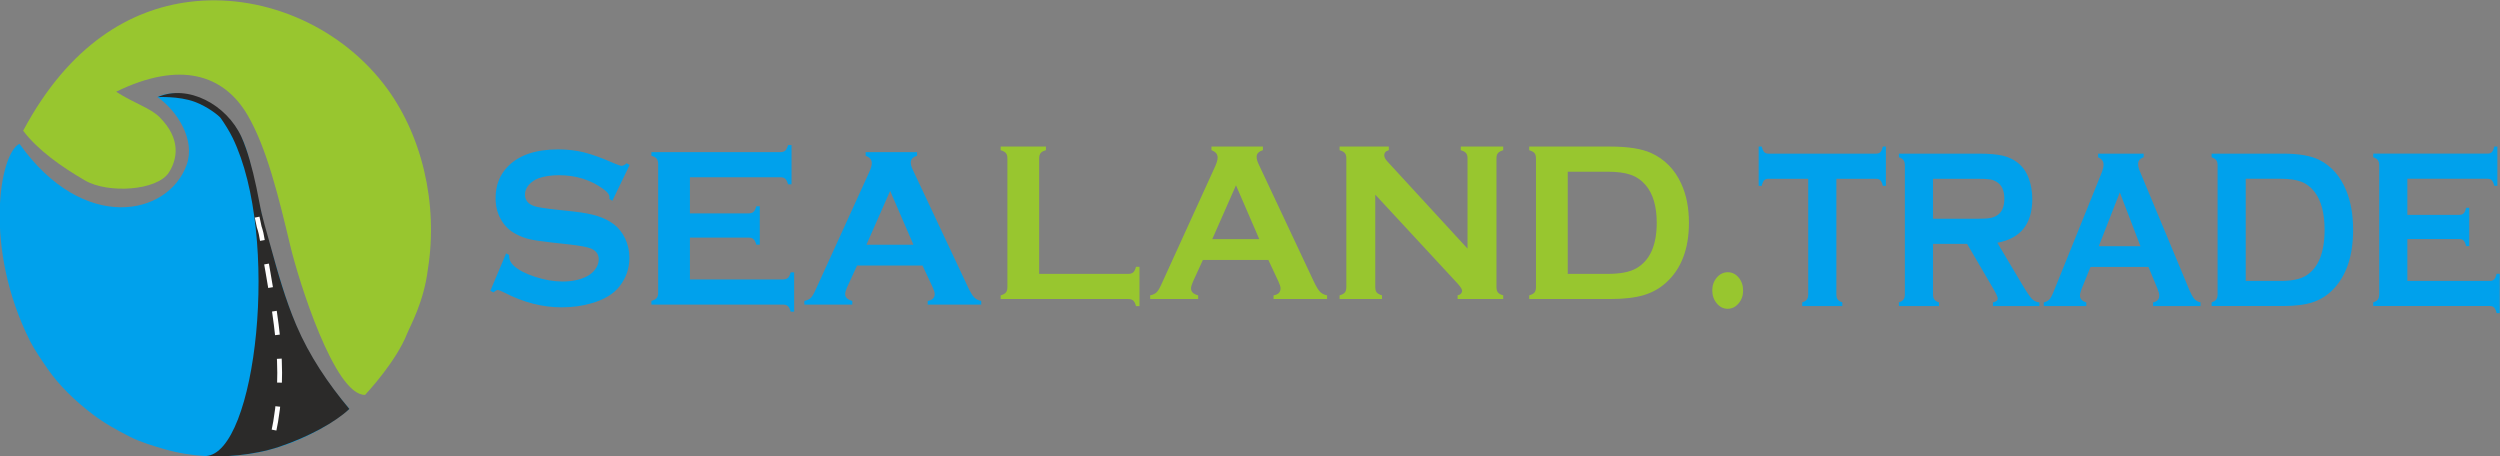 <?xml version="1.0" encoding="UTF-8"?>
<!DOCTYPE svg PUBLIC "-//W3C//DTD SVG 1.1//EN" "http://www.w3.org/Graphics/SVG/1.1/DTD/svg11.dtd">
<!-- Creator: CorelDRAW 2020 (64-Bit) -->
<svg xmlns="http://www.w3.org/2000/svg" xml:space="preserve" width="261.386mm" height="47.676mm" version="1.1" style="shape-rendering:geometricPrecision; text-rendering:geometricPrecision; image-rendering:optimizeQuality; fill-rule:evenodd; clip-rule:evenodd"
viewBox="0 0 26138.62 4767.56"
 xmlns:xlink="http://www.w3.org/1999/xlink"
 xmlns:xodm="http://www.corel.com/coreldraw/odm/2003">
 <rect x="0" y="0" width="26138.62" height="4767.56" fill="#808080" stroke="none"/>
 <defs>
  <style type="text/css">
   <![CDATA[
    .str0 {stroke:#FEFEFE;stroke-width:50;stroke-miterlimit:22.926;stroke-dasharray:250 250}
    .fil3 {fill:none}
    .fil0 {fill:#00A1EC}
    .fil2 {fill:#2B2A29}
    .fil1 {fill:#98C62F}
    .fil5 {fill:#00A1EC;fill-rule:nonzero}
    .fil4 {fill:#98C62F;fill-rule:nonzero}
   ]]>
  </style>
 </defs>
 <g id="Layer_x0020_1">
  <g id="_2129459547776">
   <g id="_2307392601408">
    <path class="fil0" d="M206.01 1506.82c667.8,936.44 1552.33,751.9 1745.29,217.61 95.27,-263.77 -99.61,-566.12 -305.35,-710.6 156.4,-81.08 479.87,-36.16 723.69,206.79 268.68,267.7 245.56,604.31 348.11,949.05 8.87,29.76 14.27,59.52 20.4,88.24 11.53,53.81 23.75,105.33 40,158.43 99.1,323.85 209.91,755.9 347.25,1057.51 214.02,470.06 529.49,799.79 527.11,801.74 -155.09,125.72 -327.46,243.15 -597.68,349.94 -146.47,57.88 -313.85,103.21 -472.06,124.01 -289.38,38.06 -574.24,29.15 -858.78,-52.11 -121.4,-34.64 -261.1,-77.54 -362.03,-129.22 -135.14,-69.24 -262.28,-137.24 -388.98,-233.41 -191.89,-145.64 -354.95,-305.15 -475.72,-479.19 -52.82,-76.1 -140.54,-204.89 -181.3,-285.87 -491.83,-977.27 -319.46,-1959.01 -116.09,-2064.11 1,-0.51 2.71,-1.88 3.99,-1.55 0.81,0.23 1.55,2.21 2.15,2.74z"/>
    <path class="fil1" d="M1214.38 958.91c186.04,121.08 357.43,169.15 454.3,266.35 234.23,235 179.56,448.89 97.38,577.75 -121.65,190.75 -636.49,224.06 -877.83,83.36 -246.19,-143.53 -491.01,-315.15 -646.08,-519.6 483.35,-905.89 1124.38,-1268.29 1733.36,-1346.74 746.17,-96.12 1544.94,231 2031.3,852.12 404.51,516.6 577.53,1256.16 466.53,1944.37 -40.93,341.03 -188.16,598.62 -215.62,668.79 -113.99,291.4 -409.79,609.31 -440.49,643.18 -319.08,9.04 -696.61,-1200.03 -781.91,-1557.94 -120.05,-503.69 -246.45,-1028.39 -449.72,-1371.96 -247.28,-417.97 -700.32,-567.16 -1371.22,-239.68z"/>
    <path class="fil2" d="M1648.11 1015.35c-0.3,0.13 220.04,-12.69 387.42,49.1 132.7,48.98 253.37,143.91 272.36,170.72 40.68,57.43 90.32,136.07 124.31,205.89 502.2,1031.17 247.14,3304.15 -281.89,3327.1 176.94,12.45 495.83,-4.96 770.06,-97.2 307.33,-103.36 589.67,-258.93 732.13,-395.37 -222.12,-265.32 -417.7,-554.67 -554.16,-874.6 -115.45,-270.67 -193.95,-551.11 -270.62,-831.3 -39.92,-145.94 -87.03,-296.43 -114.18,-444.64 -40.68,-222.03 -88.66,-421.11 -141.28,-572.45 -15.56,-44.78 -31.54,-85.37 -47.85,-121.14 -153.27,-336.24 -558.25,-555.73 -876.3,-416.11z"/>
    <path class="fil3 str0" d="M2688.4 2270.42c20.64,106.6 25.9,116.74 31.56,132.87 5.4,15.42 11.19,36.35 31.08,152.08 143.09,832.59 268.35,1372.16 71.61,2129.67"/>
    <path class="fil4" d="M10865.01 2863.52l931.24 0c23.13,0 40.57,-5.58 52.32,-16.34 11.76,-10.75 21.62,-29.86 28.82,-57.75l36.4 0 0 411.06 -36.4 0c-7.2,-27.88 -17.06,-47 -28.82,-57.76 -11.75,-10.75 -29.19,-16.33 -52.32,-16.33l-1333.91 0 0 -38.24c26.54,-7.96 44.74,-17.92 54.98,-30.27 10.24,-12.34 15.54,-30.67 15.54,-54.96l0 -1347.1c0,-24.3 -5.3,-42.63 -15.54,-54.98 -10.24,-12.34 -28.44,-22.7 -54.98,-30.27l0 -38.23 473.2 0 0 38.23c-26.55,7.18 -44.74,16.73 -54.98,29.88 -10.24,12.74 -15.55,31.07 -15.55,55.37l0 1207.69zm2395.96 -145.79l-684.02 0 -103.13 225.05c-14.04,31.47 -21.24,55.77 -21.24,73.69 0,34.65 25.04,58.55 74.7,71.69l0 38.24 -501.64 0 0 -38.24c29.58,-6.37 52.33,-17.12 67.87,-32.66 15.55,-15.53 33.36,-45.8 53.08,-90.81l557.77 -1223.62c17.81,-39.04 26.53,-70.11 26.53,-93.61 0,-35.85 -21.23,-61.34 -64.46,-76.88l0 -38.23 537.66 0 0 38.23c-43.98,13.15 -65.59,36.26 -65.59,68.91 0,22.31 6.83,48.2 20.85,76.88l577.09 1227.21c24.65,52.17 45.88,87.63 64.46,106.74 18.58,19.12 43.23,31.47 74.32,37.84l0 38.24 -559.65 0 0 -38.24c48.91,-8.76 73.18,-32.66 73.18,-72.49 0,-16.73 -7.59,-41.03 -22.37,-72.89l-105.41 -225.05zm-94.79 -217.47l-243.43 -562.82 -247.98 562.82 491.41 0zm1212.95 -465.24l0 967.91c0,24.29 5.3,42.62 15.54,54.96 10.23,12.35 28.44,22.31 54.97,30.27l0 38.24 -443.62 0 0 -38.24c26.55,-7.96 44.75,-17.92 54.98,-30.27 10.24,-12.34 15.55,-30.67 15.55,-54.96l0 -1348.3c0,-23.51 -5.31,-41.43 -15.55,-53.78 -10.23,-12.34 -28.43,-22.7 -54.98,-30.27l0 -38.23 514.54 0 0 38.23c-31.85,8.37 -47.4,26.3 -47.4,53.77 0,18.73 10.24,39.04 30.71,61.75l839.85 913.33 0 -944.8c0,-23.51 -5.3,-41.43 -15.53,-53.78 -10.24,-12.34 -28.45,-22.7 -54.99,-30.27l0 -38.23 443.62 0 0 38.23c-26.54,7.57 -44.74,17.93 -54.97,30.27 -10.24,12.35 -15.55,30.27 -15.55,53.78l0 1348.3c0,24.29 5.31,42.62 15.55,54.96 10.23,12.35 28.43,22.31 54.97,30.27l0 38.24 -476.99 0 0 -38.24c31.1,-7.16 46.64,-23.89 46.64,-50.18 0,-15.54 -18.2,-42.62 -54.21,-81.66l-853.13 -921.3zm1680.08 967.91l0 -1347.1c0,-24.3 -5.3,-42.63 -15.53,-54.98 -10.24,-12.34 -28.45,-22.7 -54.99,-30.27l0 -38.23 845.92 0c185.41,0 327.61,22.3 426.95,66.52 142.56,64.52 247.59,171.27 315.84,319.84 54.22,117.11 81.14,253.73 81.14,409.87 0,274.84 -80.38,484.35 -241.15,628.54 -67.48,60.54 -146.35,103.96 -236.98,130.24 -90.24,25.9 -205.51,39.04 -345.8,39.04l-845.92 0 0 -38.24c26.54,-7.96 44.75,-17.92 54.99,-30.27 10.23,-12.34 15.53,-30.67 15.53,-54.96zm332.15 -139.41l416.34 0c132.71,0 232.42,-19.12 299.15,-57.36 143.33,-81.66 214.99,-240.59 214.99,-477.58 0,-170.88 -38.67,-302.32 -115.64,-393.14 -43.22,-50.58 -95.18,-86.83 -155.85,-107.94 -61.04,-21.51 -141.79,-32.27 -242.65,-32.27l-416.34 0 0 1068.29z"/>
    <path class="fil5" d="M6583.32 1724.41l-180.86 374.81 -31.09 -18.72c0.75,-7.57 1.13,-13.94 1.13,-18.73 0,-26.28 -21.61,-54.96 -64.46,-85.23 -131.94,-96.39 -286.64,-144.58 -464.47,-144.58 -78.48,0 -147.87,9.95 -208.15,30.27 -43.61,15.93 -78.87,39.03 -106.17,70.5 -26.92,31.07 -40.57,64.92 -40.57,101.57 0,60.14 34.5,101.16 103.13,122.68 35.64,11.15 111.85,22.7 229.01,35.44l174.41 18.73c103.52,11.54 187.69,27.48 251.77,47.79 64.08,20.32 120.58,48.59 170.24,85.24 50.44,38.24 90.25,88.42 119.43,150.56 29.21,62.53 43.99,129.05 43.99,199.95 0,111.92 -34.51,211.91 -103.13,299.13 -62.18,79.26 -158.88,138.21 -290.05,176.05 -97.82,29.08 -202.48,43.42 -314.33,43.42 -200.58,0 -398.5,-50.59 -594.15,-151.36 -41.33,-20.31 -65.97,-30.27 -74.32,-30.27 -9.48,0 -24.64,8.76 -45.49,25.49l-32.23 -17.13 164.55 -390.74 32.22 16.33c0,6.77 0,11.96 0,15.14 0,35.05 15.93,67.32 47.41,96.79 48.15,45.01 122.85,84.05 223.32,116.71 100.86,32.66 196.4,48.99 286.65,48.99 98.58,0 182.75,-17.53 252.14,-52.57 38.68,-19.53 69.39,-45.42 92.14,-77.68 23.13,-32.26 34.5,-66.12 34.5,-101.17 0,-52.98 -26.92,-90.82 -81.14,-113.52 -37.91,-15.53 -114.13,-29.88 -229.01,-43.02l-171.38 -18.72c-114.51,-12.75 -196.03,-24.7 -243.42,-35.85 -47.4,-11.15 -94.79,-29.47 -142.19,-54.56 -67.5,-35.05 -120.57,-87.63 -158.86,-157.73 -34.89,-63.33 -52.33,-135.82 -52.33,-217.48 0,-135.03 43.98,-246.55 132.32,-334.58 115.65,-116.3 289.31,-174.45 520.97,-174.45 96.69,0 187.31,10.35 270.73,31.06 83.78,20.71 188.06,58.55 313.56,113.92 42.84,17.93 69.01,26.68 78.87,26.68 15.53,0 33.37,-8.75 54.22,-26.68l31.09 17.52zm630.16 759.97l0 437.35 973.31 0c22.37,0 39.43,-5.58 51.19,-16.33 11.75,-10.76 21.61,-29.87 28.81,-57.76l36.4 0 0 411.05 -36.4 0c-7.2,-27.88 -17.06,-47 -28.81,-57.75 -11.76,-10.75 -28.82,-16.33 -51.19,-16.33l-1375.97 0 0 -38.24c26.53,-7.96 44.74,-17.92 54.98,-30.27 10.24,-12.35 15.53,-30.67 15.53,-54.97l0 -1347.07c0,-24.3 -5.29,-42.62 -15.53,-54.97 -10.24,-12.34 -28.45,-22.71 -54.98,-30.27l0 -38.24 1348.67 0c22.37,0 39.44,-5.58 51.18,-16.33 11.76,-11.15 21.61,-30.27 28.82,-57.76l36.4 0 0 411.05 -36.4 0c-7.21,-27.47 -17.06,-46.6 -28.82,-57.75 -11.74,-10.75 -28.81,-16.33 -50.81,-16.33l-946.38 0 0 377.6 614.24 0c22,0 39.05,-5.57 50.81,-16.33 11.76,-10.75 21.61,-29.87 28.82,-57.75l36.4 0 0 401.49 -36.4 0c-7.21,-27.09 -17.06,-46.21 -28.82,-57.36 -11.76,-11.15 -28.81,-16.73 -50.81,-16.73l-614.24 0zm2431.57 291.57l-684.01 0 -103.13 225.03c-14.03,31.48 -21.23,55.77 -21.23,73.69 0,34.66 25.02,58.56 74.69,71.7l0 38.24 -501.63 0 0 -38.24c29.57,-6.37 52.32,-17.13 67.88,-32.67 15.53,-15.52 33.36,-45.8 53.07,-90.81l557.75 -1223.59c17.82,-39.04 26.54,-70.11 26.54,-93.61 0,-35.85 -21.23,-61.34 -64.46,-76.87l0 -38.24 537.65 0 0 38.24c-43.98,13.14 -65.6,36.25 -65.6,68.9 0,22.31 6.83,48.2 20.86,76.88l577.09 1227.18c24.65,52.18 45.87,87.64 64.46,106.75 18.57,19.12 43.22,31.47 74.31,37.84l0 38.24 -559.64 0 0 -38.24c48.9,-8.76 73.18,-32.67 73.18,-72.49 0,-16.73 -7.59,-41.03 -22.37,-72.9l-105.41 -225.03zm-94.79 -217.48l-243.43 -562.81 -247.97 562.81 491.4 0z"/>
    <g>
     <path class="fil4" d="M18063.82 2846.18c45.35,0 83.31,18.71 114.56,55.74 31.23,37.42 46.69,82.81 46.69,136.56 0,52.15 -15.79,96.74 -47.71,134.17 -31.91,37.02 -69.53,55.74 -113.54,55.74 -44.68,0 -82.65,-18.72 -114.22,-56.54 -31.25,-37.82 -47.03,-82.81 -47.03,-135.76 0,-52.16 15.45,-96.35 46.69,-133.37 31.25,-37.03 69.21,-55.74 114.56,-56.54z"/>
     <path class="fil5" d="M19199.96 1869.17l0 1207.13c0,24.29 4.7,42.6 13.77,54.94 9.07,12.34 25.2,22.3 48.72,30.26l0 38.22 -419.25 0 0 -38.22c23.51,-7.96 39.64,-17.92 48.7,-30.26 9.07,-12.34 13.78,-30.65 13.78,-54.94l0 -1207.13 -415.22 0c-19.48,0 -34.6,5.18 -45.01,15.92 -10.42,10.36 -19.15,29.86 -25.54,58.13l-32.25 0 0 -410.87 32.25 0c7.06,28.27 15.79,47.38 25.87,58.13 10.42,10.75 25.2,15.92 44.68,15.92l1123.71 0c20.16,0 35.62,-5.17 46.03,-15.92 10.41,-10.75 19.15,-29.86 25.53,-58.13l32.25 0 0 410.87 -32.25 0c-6.38,-28.27 -15.12,-47.77 -25.53,-58.13 -10.41,-10.74 -25.87,-15.92 -46.03,-15.92l-414.21 0zm1010.5 680.8l0 527.52c0,23.49 4.7,41.41 14.11,54.15 9.41,13.14 25.53,22.69 48.37,29.86l0 38.22 -419.24 0 0 -38.22c23.52,-7.96 39.64,-17.92 48.71,-30.26 9.07,-12.34 13.77,-30.26 13.77,-53.75l0 -1347.67c0,-24.28 -4.7,-42.6 -13.77,-54.94 -9.07,-12.34 -25.19,-22.69 -48.71,-30.26l0 -38.22 841.18 0c102.46,0 183.76,7.17 243.9,21.1 60.13,13.94 112.54,38.62 157.22,73.66 51.73,40.61 90.37,95.55 116.23,164.82 24.19,66.89 36.28,138.55 36.28,214.99 0,260.38 -121.94,412.47 -365.5,457.06l261.02 438.34c45.69,76.84 79.28,126.21 100.78,148.5 21.5,21.9 47.38,34.24 78.28,36.63l0 38.22 -486.1 0 0 -38.22c33.26,-6.37 50.05,-20.31 50.05,-41.8 0,-13.94 -15.45,-47.78 -46.36,-101.53l-273.78 -468.2 -356.44 0zm0 -262.76l453.19 0c66.85,0 114.21,-2.39 141.76,-7.17 27.55,-4.38 53.07,-14.33 75.92,-29.06 50.06,-31.85 74.92,-89.58 74.92,-172.79 0,-83.21 -24.86,-140.94 -74.92,-172.79 -23.51,-15.53 -48.71,-25.48 -75.24,-29.86 -26.55,-4.38 -74.25,-6.37 -142.44,-6.37l-453.19 0 0 418.04zm2252.81 504.03l-606.03 0 -91.38 224.94c-12.43,31.45 -18.81,55.74 -18.81,73.66 0,34.63 22.17,58.52 66.18,71.66l0 38.22 -444.45 0 0 -38.22c26.2,-6.37 46.36,-17.12 60.13,-32.65 13.77,-15.52 29.57,-45.78 47.04,-90.77l494.16 -1223.06c15.79,-39.01 23.52,-70.07 23.52,-93.56 0,-35.83 -18.82,-61.31 -57.11,-76.84l0 -38.22 476.35 0 0 38.22c-38.96,13.14 -58.11,36.23 -58.11,68.88 0,22.3 6.04,48.17 18.48,76.84l511.3 1226.64c21.83,52.15 40.64,87.59 57.1,106.7 16.47,19.11 38.3,31.45 65.85,37.82l0 38.22 -495.85 0 0 -38.22c43.34,-8.76 64.84,-32.65 64.84,-72.46 0,-16.72 -6.72,-41.01 -19.82,-72.86l-93.39 -224.94zm-83.99 -217.38l-215.67 -562.56 -219.71 562.56 435.38 0zm806.59 502.44l0 -1346.48c0,-24.28 -4.7,-42.6 -13.77,-54.94 -9.07,-12.34 -25.19,-22.69 -48.71,-30.26l0 -38.22 749.47 0c164.28,0 290.26,22.3 378.27,66.49 126.32,64.5 219.37,171.2 279.84,319.7 48.03,117.05 71.89,253.61 71.89,409.68 0,274.71 -71.22,484.12 -213.66,628.24 -59.8,60.52 -129.67,103.92 -209.96,130.19 -79.96,25.88 -182.08,39.02 -306.38,39.02l-749.47 0 0 -38.22c23.52,-7.96 39.64,-17.92 48.71,-30.26 9.07,-12.34 13.77,-30.65 13.77,-54.94zm294.28 -139.35l368.87 0c117.57,0 205.92,-19.11 265.05,-57.33 126.99,-81.61 190.47,-240.47 190.47,-477.35 0,-170.8 -34.26,-302.19 -102.46,-392.96 -38.29,-50.56 -84.32,-86.79 -138.07,-107.89 -54.08,-21.5 -125.64,-32.25 -214.99,-32.25l-368.87 0 0 1067.78zm1689.77 -437.14l0 437.14 862.35 0c19.82,0 34.95,-5.57 45.36,-16.32 10.41,-10.75 19.14,-29.86 25.53,-57.73l32.25 0 0 410.87 -32.25 0c-6.39,-27.87 -15.12,-46.98 -25.53,-57.73 -10.41,-10.75 -25.54,-16.32 -45.36,-16.32l-1219.11 0 0 -38.22c23.51,-7.96 39.64,-17.92 48.71,-30.26 9.07,-12.34 13.77,-30.65 13.77,-54.94l0 -1346.48c0,-24.28 -4.7,-42.6 -13.77,-54.94 -9.07,-12.34 -25.2,-22.69 -48.71,-30.26l0 -38.22 1194.93 0c19.81,0 34.93,-5.57 45.35,-16.32 10.41,-11.15 19.15,-30.26 25.53,-57.73l32.25 0 0 410.87 -32.25 0c-6.38,-27.47 -15.12,-46.58 -25.53,-57.73 -10.42,-10.75 -25.54,-16.32 -45.02,-16.32l-838.5 0 0 377.43 544.22 0c19.48,0 34.6,-5.58 45.02,-16.33 10.41,-10.75 19.14,-29.86 25.53,-57.73l32.25 0 0 401.32 -32.25 0c-6.39,-27.07 -15.12,-46.18 -25.53,-57.33 -10.42,-11.15 -25.54,-16.72 -45.02,-16.72l-544.22 0z"/>
    </g>
   </g>
  </g>
 </g>
</svg>
